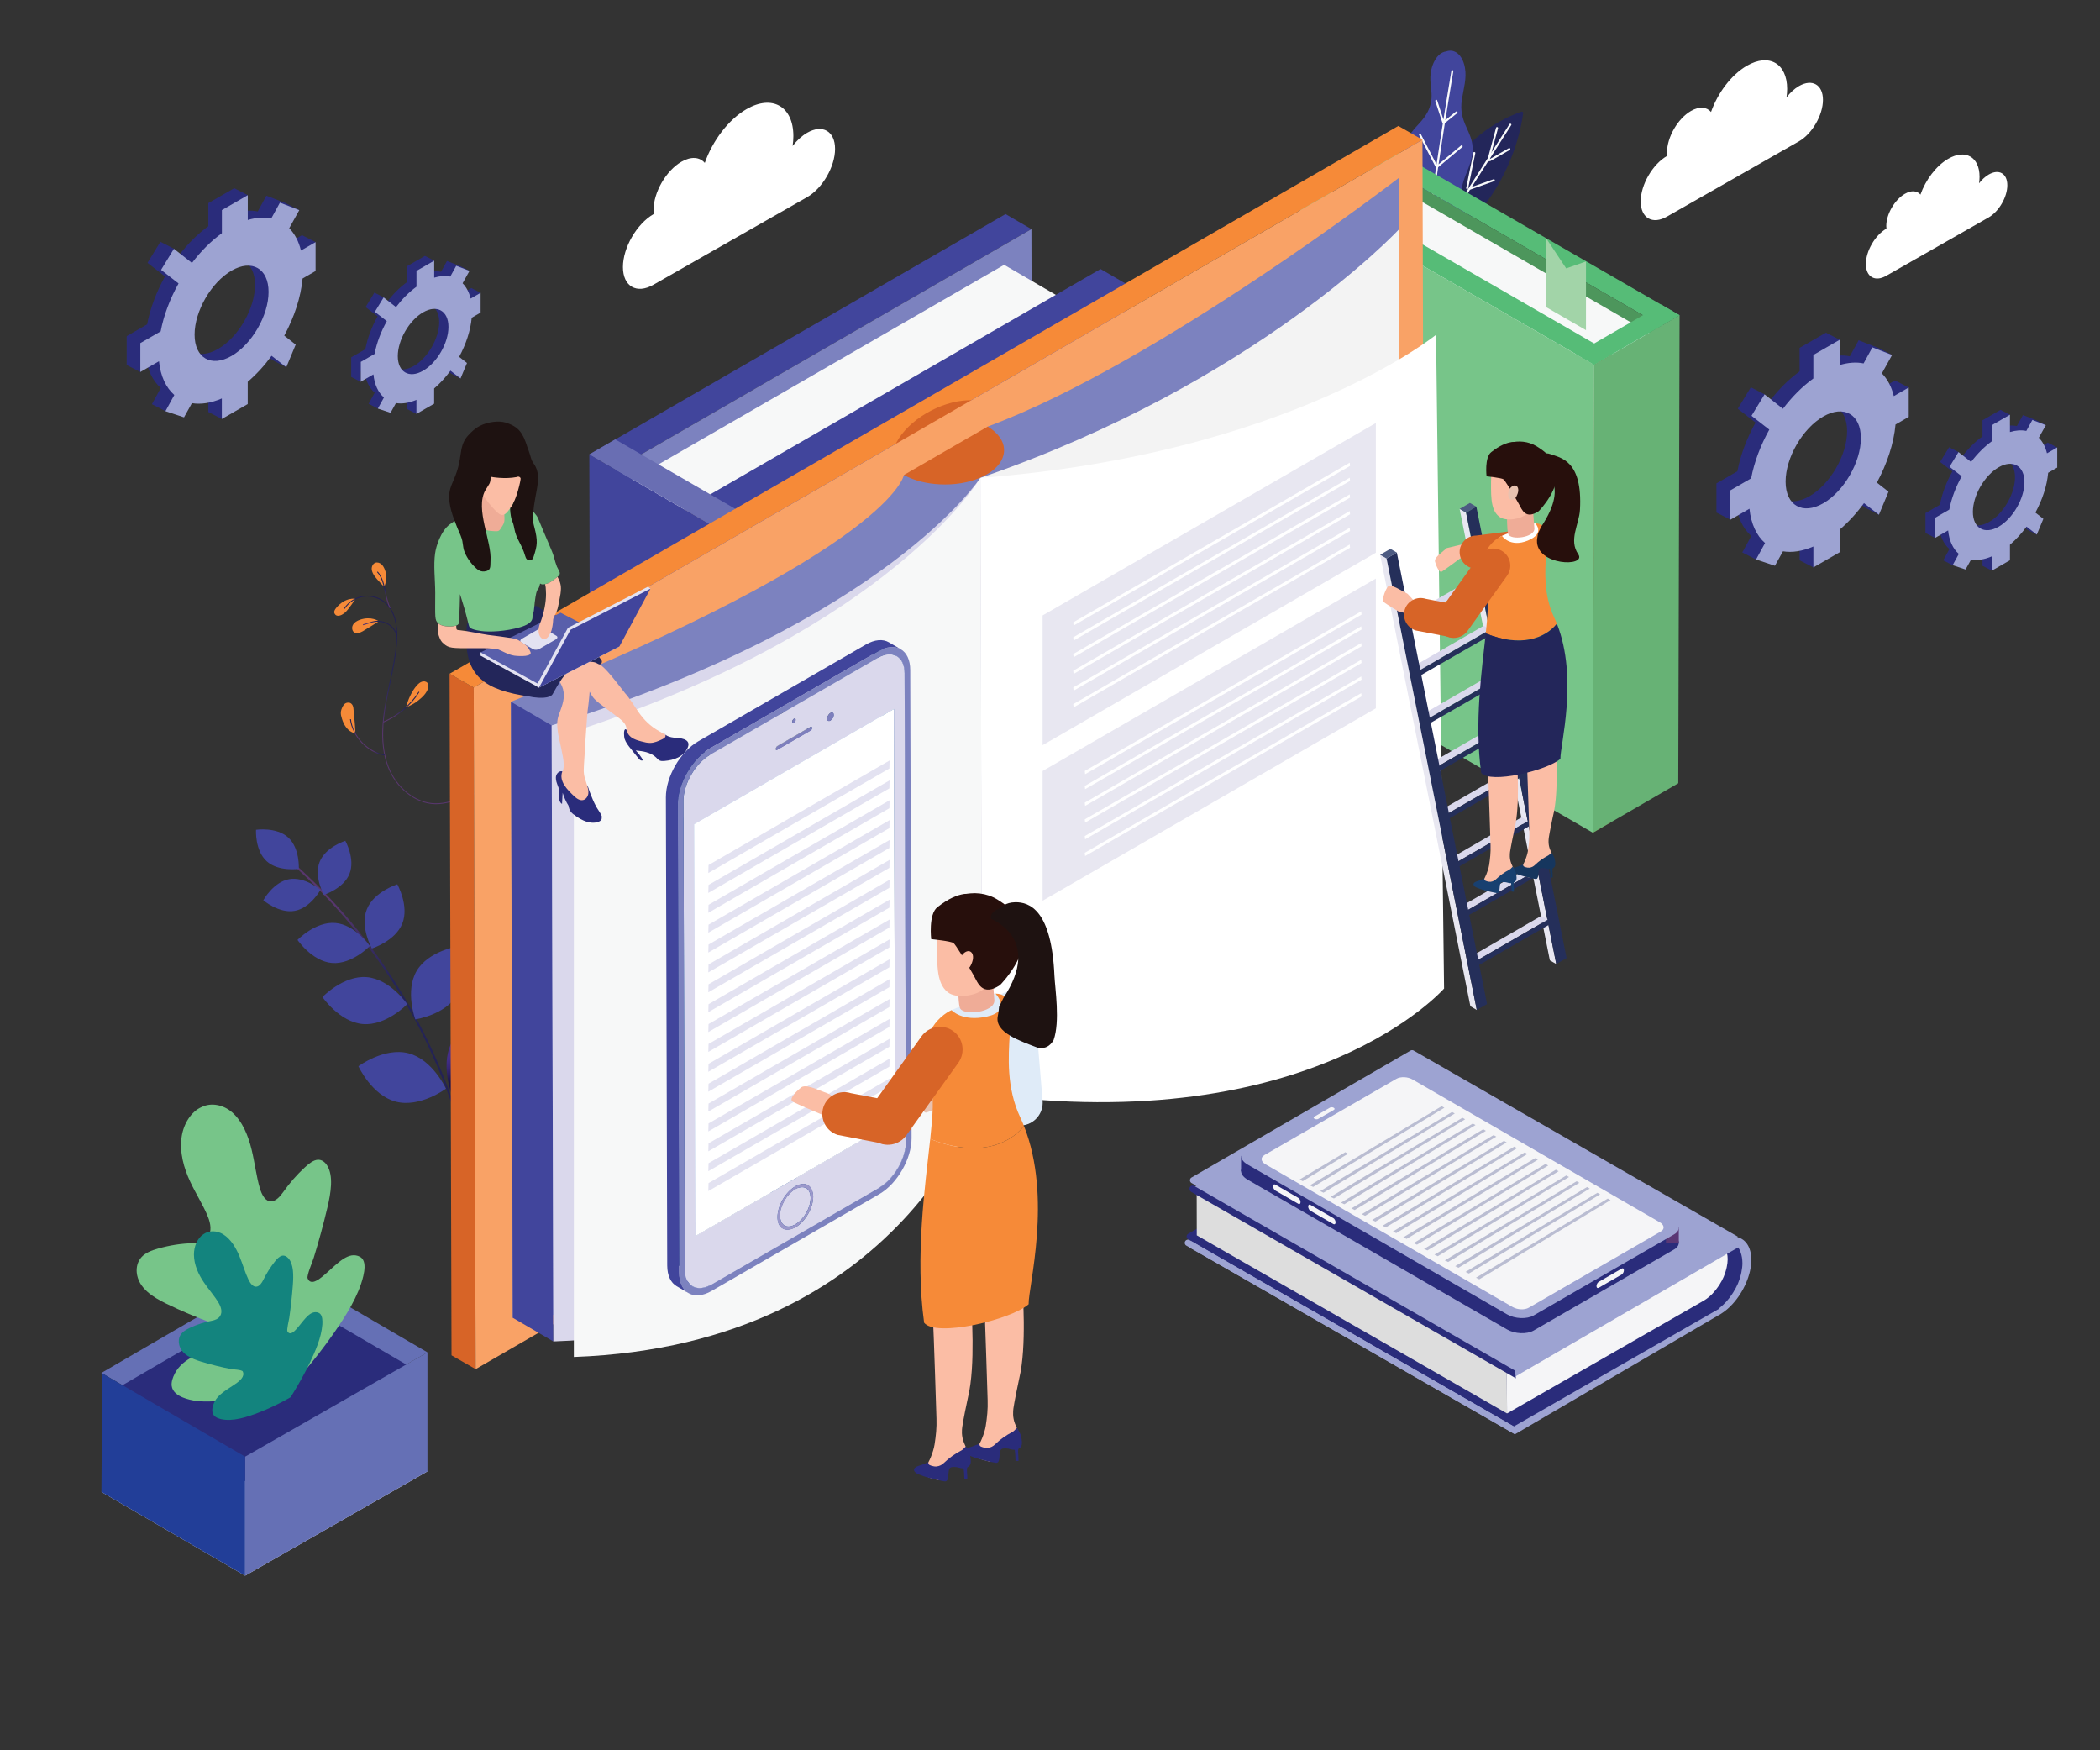 <svg version="1.1" id="Layer_1" xmlns="http://www.w3.org/2000/svg" x="0" y="0" viewBox="0 0 800 666.67" xml:space="preserve"><rect x="0" y="0" width="800" height="666.67" fill="#333333" stroke="none"/><style>.st0{fill:#23265a}.st1{fill:#f9fafb}.st2{fill:#41459c}.st3{fill:#f68a38}.st11{enable-background:new}.st12{fill:#7c82bf}.st13{fill:#7f8081}.st14{fill:#f7f8f8}.st15{fill:#f3f4f6}.st16{fill:#805923}.st18{fill:#56bc77}.st21{fill:#77c589}.st23{fill:#d76427}.st27{fill:#fff}.st28{fill:#dad8ec}.st30{fill:#6570b5}.st31{fill:#2a2c7b}.st34{fill:#9da3d2}.st35{fill:#efac97}.st36{fill:#fbbda5}.st40{fill:#1e1211}.st41{fill:#e3e2f1}.st43{fill:#f5f5f7}.st47{fill:#2b5aa9}.st48{fill:#1d4483}.st49{fill:#051a35}.st50{fill:#7e7fbd}.st51{fill:#98cff1}.st53{fill:#dfebf8}.st54{fill:#e8c2b0}.st55{fill:#270f0c}.st56{fill:#e8e7f1}.st57{fill:#4d5b82}.st58{fill:#252f5a}.st60{fill:#16365e}.st61{fill:#184070}</style><path class="st0" d="M580.27 43.08c-3.26 22.69-17.09 43.23-36.87 54.8-.61.35-.46-1.27-.46-1.41-.81-23.86 14.1-45.84 36.56-53.92.34-.13.83.09.77.53z"/><path class="st1" d="M575.03 47.3c-8.32 13.04-16.65 26.08-24.97 39.12.72-4.73 1.43-9.46 2.15-14.19.07-.48-.67-.64-.75-.16-.8 5.31-1.61 10.62-2.41 15.93-2.56 4.01-5.12 8.03-7.68 12.04-.26.41.41.76.68.35 2.52-3.94 5.03-7.89 7.55-11.83.09-.04.16-.12.18-.26 0-.01 0-.02.01-.03l25.92-40.62c.26-.41-.42-.76-.68-.35z"/><path class="st1" d="M562.02 58.35c.1-.48-.65-.64-.75-.16-.91 4.46-1.81 8.93-2.72 13.39-.1.48.65.64.75.16.91-4.46 1.81-8.92 2.72-13.39zm12.76-1.9c-2.42 1.38-4.84 2.77-7.26 4.15l3.15-11.76c.13-.47-.62-.63-.75-.16-1.11 4.14-2.22 8.28-3.33 12.43-.12.45.55.61.72.21.11.09.27.12.43.03l7.45-4.26c.43-.24.01-.88-.41-.64zm-5.83 11.83l-9 3.19c-.46.16-.22.89.24.72l9-3.19c.46-.16.22-.88-.24-.72zM558.19 82.4c-2.42 1.66-5 3-7.76 4-.46.17-.22.89.24.72 2.82-1.02 5.47-2.38 7.93-4.08.41-.28 0-.92-.41-.64z"/><path class="st2" d="M539.43 91.78c-1.63-.79-3.37-2.04-4.08-4.67-.75-2.83.04-5.99.82-8.86 1.03-3.75 1.79-7.02.69-10.6-.79-2.58-2.09-4.86-2.22-7.96-.15-3.6 1.38-6.94 3.11-9.29 2.02-2.73 4.51-4.57 6.2-7.93 1.02-2.03 1.51-4.24 1.4-6.7-.08-1.78-.38-3.47-.44-5.25-.22-5.74 2.69-10.62 6-10.91 3.05-1.17 6.2 1.07 7.15 6.13.76 4.05-.51 8.04-1.15 12.13-.69 4.43.29 7.44 1.75 10.67.99 2.2 2.11 4.47 2.32 7.36.22 2.9-.64 5.68-1.62 8.24-1.2 3.12-2.88 6.5-2.55 10.18.18 1.97.83 3.66.95 5.67.08 1.37-.05 2.78-.34 4.13-1.56 7.3-6.58 10.13-10.71 9.85-2.48-.17-4.97-1.08-7.28-2.19z"/><path class="st1" d="M552.9 27.07c-1.03 6.16-2.04 12.32-3.02 18.48-.79-2.43-1.59-4.86-2.38-7.3-.15-.47-.85-.16-.7.3l2.74 8.4c.02.07.06.12.1.15-.82 5.17-1.61 10.35-2.38 15.53-1.98-3.81-3.95-7.62-5.93-11.43-.22-.43-.93-.13-.7.3 2.11 4.07 4.22 8.13 6.33 12.2.03.06.08.11.12.14-.72 4.8-1.4 9.61-2.09 14.41-1.52-3.23-3.05-6.46-4.57-9.69-.21-.44-.91-.14-.7.3 1.69 3.58 3.38 7.17 5.07 10.75-.46 3.22-.9 6.44-1.35 9.66l-4.51-9.81c-.2-.45-.91-.14-.7.3 1.52 3.31 3.04 6.61 4.56 9.92.1.22.32.25.5.17.01.04.03.07.06.1-.51 3.71-1.01 7.43-1.49 11.14-.06.49.69.57.76.08.49-3.76 1-7.51 1.51-11.27 3.08-1.98 6.02-4.13 8.84-6.47.38-.31-.1-.91-.48-.59-2.63 2.18-5.37 4.2-8.22 6.06.41-3 .83-6 1.25-9 .1-.09.15-.24.07-.4 0-.01-.01-.01-.01-.02l.06-.42c2.86-2.34 5.73-4.68 8.59-7.02.38-.31-.1-.91-.48-.59-2.65 2.17-5.3 4.33-7.95 6.5.68-4.75 1.36-9.5 2.06-14.25 3.07-2.56 6.13-5.12 9.2-7.67.38-.31-.1-.91-.48-.59l-8.55 7.14c.79-5.27 1.59-10.53 2.42-15.79a.39.39 0 00.19-.08l4.48-3.61c.38-.31-.09-.9-.48-.59-1.34 1.09-2.69 2.17-4.03 3.26.98-6.21 2-12.42 3.04-18.62.09-.48-.67-.56-.75-.08z"/><path class="st3" d="M135.28 279.28c.31-.63-.43-6.55-.57-8.75-.04-.62-.09-1.25-.35-1.81s-.78-1.05-1.39-1.09c-.77-.05-1.64.08-2.31 1.28-1.17 2.09-.89 3.19-.41 4.8 1.58 5.28 5.03 5.57 5.03 5.57zm23.04-11.72c1.84-1.36 3.75-2.85 4.61-4.97.33-.82.46-1.86-.13-2.52-.5-.57-1.39-.67-2.1-.42-.72.25-1.3.78-1.82 1.34-1.95 2.09-3.54 5.68-4.21 8.46 0-.01 2.55-1.08 3.65-1.89zm-20.15-27.11c-.97.52-2.16 1.03-3.12.49s-1.13-1.96-.59-2.93c.54-.97 1.57-1.56 2.61-1.93 4.41-1.55 7.26.56 7.26.56s-5.08 3.22-6.16 3.81zm-6.84-7.03c-.71.54-1.49 1.07-2.38 1.12-.43.02-.9-.09-1.19-.41-.48-.55-.8-1.22.31-2.57 3.54-4.27 7.38-3.47 7.38-3.47s-2.87 4.37-4.12 5.33zm15.03-9.88c.91-2 1.07-4.5.25-6.54-.31-.77-.69-1.53-1.32-2.08-.62-.55-1.52-.84-2.3-.56-.95.34-1.45 1.46-1.38 2.46.07 1.01.6 1.93 1.18 2.76.77 1.09 3.57 3.96 3.57 3.96z"/><linearGradient id="SVGID_1_" gradientUnits="userSpaceOnUse" x1="443.121" y1="561.17" x2="489.007" y2="561.17" gradientTransform="rotate(-45.049 -37.924 789.459)"><stop offset=".23" stop-color="#58366e"/><stop offset=".573" stop-color="#242559"/><stop offset="1" stop-color="#232052"/></linearGradient><path d="M166.06 306.31h-.28c-7.52-.13-14.96-6.01-18.09-14.29-3.17-8.38-2.04-17.74-.92-24.05.46-2.58 1.02-5.19 1.56-7.72 1.12-5.26 2.29-10.7 2.62-16.15.4-6.46-.92-11.18-3.93-14.05-2.18-2.08-5.27-3.11-8.27-2.76-3 .36-5.76 2.08-7.39 4.62l-.3-.19c1.69-2.62 4.55-4.41 7.64-4.78 3.1-.37 6.3.7 8.55 2.85 3.08 2.94 4.44 7.76 4.04 14.33-.34 5.48-1.5 10.93-2.63 16.21-.54 2.52-1.1 5.13-1.56 7.71-1.12 6.27-2.24 15.57.9 23.87 3.09 8.15 10.39 13.94 17.77 14.06 3.79.07 7.4-1.2 10.9-2.42l20.01-6.99.12.33-20.01 6.99c-3.27 1.13-6.98 2.43-10.73 2.43z" fill="url(#SVGID_1_)"/><linearGradient id="SVGID_2_" gradientUnits="userSpaceOnUse" x1="488.474" y1="520.784" x2="495.165" y2="520.784" gradientTransform="rotate(-45.049 -37.924 789.459)"><stop offset=".23" stop-color="#58366e"/><stop offset=".573" stop-color="#242559"/><stop offset="1" stop-color="#232052"/></linearGradient><path d="M148.45 231.71c-.88-1.73-1.33-3.86-1.76-5.92-.61-2.89-1.24-5.88-3.06-7.86l.26-.24c1.89 2.05 2.53 5.09 3.15 8.02.43 2.03.87 4.14 1.73 5.83l-.32.17z" fill="url(#SVGID_2_)"/><linearGradient id="SVGID_3_" gradientUnits="userSpaceOnUse" x1="476.771" y1="530.584" x2="484.214" y2="530.584" gradientTransform="rotate(-45.049 -37.924 789.459)"><stop offset=".23" stop-color="#58366e"/><stop offset=".573" stop-color="#242559"/><stop offset="1" stop-color="#232052"/></linearGradient><path d="M151.02 242.29c-.9-3.95-4.8-5.86-8.05-5.43-.97.13-1.93.44-2.86.75-.58.19-1.18.39-1.79.54l-.09-.34c.59-.15 1.19-.34 1.76-.53.94-.31 1.92-.63 2.92-.76 3.4-.45 7.49 1.56 8.44 5.7l-.33.07z" fill="url(#SVGID_3_)"/><linearGradient id="SVGID_4_" gradientUnits="userSpaceOnUse" x1="75.333" y1="443.239" x2="92.319" y2="443.239" gradientTransform="rotate(-21.251 -345.325 172.237)"><stop offset=".23" stop-color="#58366e"/><stop offset=".573" stop-color="#242559"/><stop offset="1" stop-color="#232052"/></linearGradient><path d="M146.06 275.21l-.14-.32c5.52-2.35 10.58-6.62 13.55-11.45l.3.18c-3.05 4.96-8.05 9.18-13.71 11.59z" fill="url(#SVGID_4_)"/><linearGradient id="SVGID_5_" gradientUnits="userSpaceOnUse" x1="444.641" y1="555.964" x2="448.173" y2="555.964" gradientTransform="rotate(-45.049 -37.924 789.459)"><stop offset=".23" stop-color="#58366e"/><stop offset=".573" stop-color="#242559"/><stop offset="1" stop-color="#232052"/></linearGradient><path d="M146.43 287.76c-6.69-1.25-12.19-7.06-13.1-13.8l.35-.05c.88 6.6 6.27 12.27 12.81 13.5l-.06.35z" fill="url(#SVGID_5_)"/><linearGradient id="SVGID_6_" gradientUnits="userSpaceOnUse" x1="84.911" y1="556.621" x2="154.823" y2="556.621" gradientTransform="rotate(1.621 6363.71 1355.55)"><stop offset=".23" stop-color="#58366e"/><stop offset=".573" stop-color="#242559"/><stop offset="1" stop-color="#232052"/></linearGradient><path d="M177.3 438.23c-10.34-41.87-33.85-80.64-66.18-109.18l.5-.56c32.45 28.64 56.03 67.55 66.41 109.57l-.73.17z" fill="url(#SVGID_6_)"/><linearGradient id="SVGID_7_" gradientUnits="userSpaceOnUse" x1="-26.899" y1="-10.302" x2="78.647" y2="60.565" gradientTransform="rotate(33.73 -444.43 409.027)"><stop offset="0" stop-color="#eb3886"/><stop offset=".077" stop-color="#d83586"/><stop offset=".384" stop-color="#993087"/><stop offset=".635" stop-color="#6d2e89"/><stop offset=".816" stop-color="#4f2e8a"/><stop offset=".91" stop-color="#432e8a"/><stop offset=".921" stop-color="#3f2c84"/><stop offset=".941" stop-color="#362674"/><stop offset=".965" stop-color="#251c5a"/><stop offset=".98" stop-color="#1a134a"/></linearGradient><path d="M188.83 406.14c4.84-8.18.56-19.66.56-19.66s-12.12 1.78-16.96 9.96c-4.84 8.18-.57 19.66-.57 19.66s12.13-1.78 16.97-9.96z" fill="url(#SVGID_7_)"/><path class="st2" d="M174.19 378.9c4.56-7.7.53-18.51.53-18.51s-11.41 1.68-15.97 9.38c-4.56 7.7-.53 18.51-.53 18.51s11.42-1.68 15.97-9.38zm-34.45-6.72c-8.92-.75-16.9 7.58-16.9 7.58s6.48 9.54 15.39 10.29c8.92.75 16.9-7.58 16.9-7.58s-6.47-9.54-15.39-10.29zm-11.99-20.63c-7.6-.64-14.41 6.46-14.41 6.46s5.52 8.14 13.13 8.78c7.6.64 14.41-6.46 14.41-6.46s-5.53-8.14-13.13-8.78zm25.52.19c2.68-6.75-1.91-14.91-1.91-14.91s-8.94 2.78-11.62 9.53c-2.68 6.75 1.91 14.91 1.91 14.91s8.94-2.78 11.62-9.53zm-20.12-18.93c2.26-5.68-1.6-12.55-1.6-12.55s-7.52 2.34-9.78 8.02 1.6 12.55 1.6 12.55 7.53-2.34 9.78-8.02zm-23.05 2.07c-6.01 1.1-9.79 8.01-9.79 8.01s5.97 5.14 11.99 4.04c6.01-1.1 9.79-8.01 9.79-8.01s-5.98-5.13-11.99-4.04zm-.3-15.88c-4.5-4.11-12.27-2.94-12.27-2.94s-.47 7.84 4.03 11.95c4.5 4.11 12.27 2.94 12.27 2.94s.47-7.84-4.03-11.95zm45.78 82.17c-9.21-2.36-19.04 4.95-19.04 4.95s5.1 11.14 14.31 13.5c9.21 2.36 19.04-4.95 19.04-4.95s-5.1-11.15-14.31-13.5z"/><g class="st11"><path class="st2" d="M234.37 178.8l-9.87-5.71 158.57-91.55 9.85 5.73z"/><path class="st12" d="M392.92 87.27l.71 279.62-158.55 91.55-.71-279.64z"/></g><g class="st11"><path class="st13" d="M262.15 472.29l-25.98-15.11-.7-271.42 26 15.11z"/><path class="st14" d="M261.47 200.87l-26-15.11 147.06-84.89 25.97 15.1z"/><path class="st15" d="M408.5 115.97l.69 271.41-147.04 84.91-.68-271.42z"/></g><g class="st11"><path class="st16" d="M271.26 479.38l-9.86-5.75-.72-279.61 9.87 5.72z"/><path class="st2" d="M270.55 199.74l-9.87-5.72 158.58-91.55 9.84 5.72zm158.55-91.55l.71 279.63-158.55 91.56-.71-279.64z"/></g><path class="st2" d="M271.26 479.38l-46.05-26.66-.71-279.63 46.05 26.65z"/><path fill="#696eb3" d="M270.57 199.74l9.88-5.72-46.08-26.67-9.87 5.74z"/><g class="st11"><path class="st18" d="M632.88 124.11l6.96-4.03-112.03-64.69-6.97 4.06z"/><path fill="#4d965c" d="M520.84 59.45l-.5 178.26 112.03 64.69.51-178.29z"/></g><g class="st11"><path class="st13" d="M613.23 312.17l18.37-10.66.49-172.47-18.36 10.66z"/><path class="st14" d="M613.73 139.7l18.36-10.66-103.9-59.99-18.35 10.67z"/><path fill="#a2d4a8" d="M604.18 125.75l-15.08-8.71V90.88l7.54 11.34 7.54-2.63z"/><path class="st15" d="M509.84 79.72l-.5 172.46 103.89 59.99.5-172.47z"/></g><g class="st11"><path class="st16" d="M606.81 317.18l6.97-4.05.5-178.27-6.97 4.05z"/><path class="st18" d="M607.31 138.91l6.97-4.05-112.05-64.68-6.95 4.05z"/><path class="st21" d="M495.28 74.23l-.52 178.26 112.05 64.69.5-178.27z"/></g><path fill="#67b275" d="M606.81 317.18l32.53-18.84.5-178.26-32.53 18.83z"/><path class="st18" d="M607.29 138.91l-6.97-4.05 32.56-18.83 6.96 4.05z"/><g class="st11"><path class="st23" d="M181.19 521.49l-9.18-5.26-.74-259.61 9.19 5.25z"/><path class="st3" d="M180.46 261.87l-9.19-5.25L532.7 47.97l9.19 5.26z"/><path class="st23" d="M370.54 152.47c10.1.47 13.9 7.77 8.41 16.29-5.44 8.52-18.07 15.03-28.18 14.57-10.09-.48-13.88-7.77-8.4-16.28 5.45-8.53 18.09-15.04 28.17-14.58z"/><path d="M180.46 261.87l.73 259.62 192.26-111.01V150.46zM541.89 53.23l-168.44 97.23v260.02l169.18-97.66z" fill="#f9a266"/></g><path class="st12" d="M532.84 67.79l.68 234.61s-22.33 94.29-155.42 98.92l-4.72-219.37 2.9-19.48c65.2-24.25 156.56-94.68 156.56-94.68z"/><path fill="#727375" d="M374.15 416.64l-15.5-9-.58-216.73v-6.44l-.08-11.45 15.39 8.93.09.04v.03z"/><path class="st12" d="M344.34 180.92l29.13-12.46.68 231.04s-56.63 97.83-178.8 102.45l-.74-234.64c145.7-58.59 149.73-86.39 149.73-86.39z"/><g class="st11"><path class="st2" d="M210.8 510.95l-15.45-9.01-.68-234.64 15.48 9z"/></g><path d="M532.9 87.4l.61 237.41s-24.63 88.74-159.37 91.83l-.68-234.61C478.77 145.74 532.9 87.4 532.9 87.4z" fill="#f3f3f3"/><path class="st27" d="M547.07 127.52l3.05 249.01s-49.99 57.16-176.02 40.11l-.63-234.61c117.63-9.01 173.6-54.51 173.6-54.51z"/><path class="st23" d="M377.46 179.72c-.5.31-1.03.65-1.55.97-.53.33-1.13.62-1.73.89h-.03c-.21.15-.47.27-.77.38-4.49 1.96-9.98 2.79-15.31 2.52-5.01-.23-9.88-1.43-13.73-3.55l13.65-7.9 18.29-10.55c7.9 4.77 8.3 12.16 1.18 17.24z"/><path class="st28" d="M373.47 181.99l.68 234.65s-30.25 89.68-163.35 94.3l-.65-234.64c128.05-39.78 163.32-94.31 163.32-94.31z"/><path class="st14" d="M373.51 181.99l.64 234.65s-29.3 95.62-155.54 100.22v-238.2c121.42-39.79 154.9-96.67 154.9-96.67z"/><path d="M162.84 560.43l-55.29-32.23-68.91 40.06 54.73 31.9 65.21-37.27c1.91-1.09 4.26-2.46 4.26-2.46z" fill="#e0e1f1"/><path class="st30" d="M162.84 515.1l-55.29-32.23-68.91 40.06 54.73 31.9 65.21-37.27c1.91-1.09 4.26-2.46 4.26-2.46z"/><path class="st31" d="M162.84 524.45l-55.29-32.23-68.91 40.06 54.73 31.9 65.21-37.27c1.91-1.09 4.26-2.46 4.26-2.46z"/><path class="st21" d="M138.29 479.84c-.58-1-1.6-1.48-2.74-1.67-4.22-.69-8.49 4.66-12.88 8.19-1.01.81-4.37 3.54-5.49.51-.38-1.02 1.9-6.38 2.35-7.84 1.89-6.11 3.63-12.48 5.2-19.12 1.3-5.5 2.4-12.02-.11-16-.82-1.31-2.06-2.24-3.52-2.17-1.67.08-3.35 1.42-4.88 2.81-3.14 2.88-5.88 6.01-8.45 9.66-1.18 1.67-2.73 3.28-4.4 3.38-2.25.13-3.61-2.44-4.36-4.94-1.35-4.53-1.92-9.67-3.15-14.74-1.29-5.31-3.48-10.81-7.46-14.26-3.27-2.84-7.92-3.83-11.65-1.96-3.87 1.67-6.78 6.26-7.53 11.17-.92 6.07.85 12.1 3.21 17.16 2.24 4.81 5.01 9.01 6.81 13.51.99 2.48 1.57 5.63-.18 7.81-1.33 1.64-3.53 2.12-5.52 2.17-4.43.11-8.78.77-13.43 2.09-2.31.66-4.76 1.54-6.33 3.37-1.39 1.62-1.87 3.75-1.69 5.7.54 5.96 6.24 9.45 11.24 11.88 5.88 2.86 11.55 5.24 17.01 7.21 1.28.46 6.36 1.4 6.72 2.52 1.07 3.31-3.14 5.47-4.42 6.14-5.74 2.99-12.85 4.7-16 10.64-.86 1.63-1.42 3.34-1.23 4.81.29 2.22 2.19 3.59 4.28 4.43 6.73 2.73 15.65 1.26 23.21-.35 5.86-1.25 11.59-2.98 17.09-4.95l2.88-1.07 2.29-2.65c4.21-4.94 8.25-10.08 11.97-15.43 4.57-6.59 9.48-14.2 11.27-21.81.54-2.28.76-4.7-.11-6.2z"/><path d="M122.1 500.58c-.47-.57-1.16-.78-1.89-.78-2.73-.01-4.88 3.79-7.3 6.45-.55.61-2.4 2.67-3.41.87-.34-.61.56-4.21.7-5.17.58-4.04 1.04-8.23 1.37-12.57.27-3.6.31-7.82-1.67-10.07-.65-.74-1.52-1.21-2.43-1.02-1.04.22-1.97 1.23-2.79 2.26-1.69 2.13-3.1 4.37-4.36 6.93-.57 1.17-1.39 2.34-2.44 2.57-1.4.31-2.52-1.18-3.24-2.68-1.3-2.72-2.18-5.9-3.46-8.97-1.35-3.22-3.28-6.46-6.13-8.24-2.35-1.47-5.37-1.62-7.54-.07-2.27 1.44-3.65 4.63-3.63 7.79.03 3.92 1.75 7.54 3.74 10.49 1.89 2.81 4.06 5.18 5.64 7.84.87 1.46 1.55 3.39.66 4.94-.67 1.17-2.01 1.69-3.26 1.92-2.78.51-5.45 1.36-8.25 2.66-1.39.65-2.84 1.45-3.65 2.76-.72 1.16-.8 2.55-.49 3.76.94 3.7 4.87 5.33 8.27 6.36 3.99 1.21 7.8 2.15 11.44 2.84.85.16 4.15.25 4.49.92 1 1.98-1.43 3.76-2.17 4.31-3.32 2.46-7.63 4.24-9.02 8.31-.38 1.12-.56 2.25-.29 3.16.4 1.37 1.74 2.04 3.14 2.37 4.51 1.05 9.99-.77 14.59-2.54 3.57-1.38 7.01-3.04 10.27-4.83l1.71-.96 1.18-1.9c2.16-3.54 4.19-7.18 6-10.92 2.22-4.61 4.56-9.9 4.92-14.87.1-1.51 0-3.06-.7-3.92z" fill="#13847e"/><path class="st30" d="M93.37 600.16v-45.33l69.47-39.73v45.33l-69.47 39.73"/><path d="M38.64 522.93c.42.57 0 45.33 0 45.33l54.73 31.9v-45.33l-54.73-31.9z" fill="#223e98"/><path class="st31" d="M109.49 92.78c-.86-3.56-2.4-6.42-4.47-8.51l8.99-4.23-5.16-2.65-7.37-2.86-3.29 6c-2.69-.56-5.72-.35-8.96.61l5.16-6.81-5.16-2.65-9.86 5.68v8.8c-4.15 2.99-8.02 6.89-11.4 11.34l-1.71-2.76-5.16-2.65-4.9 8.03 6.66 5.18c-3.26 5.84-5.65 12.12-6.81 18.25l-7.77 4.48v11l7.13-4.11c.59 5.74 2.68 10.1 5.84 12.85l-3.38 6.17 5.16 2.65 1.91-.29 3.01-5.41c3.38.56 7.24 0 11.4-1.79v7.82l5.16 2.65 4.7-8.33v-8.47c3.3-2.82 6.37-6.18 9.09-9.91l5.6 4.35 5.16 2.65-1.57-11.26-4.36-3.42c3.79-7 6.33-14.6 6.98-21.76l4.95-2.85 5.16-8.35-5.16-2.65-5.57 3.21zm-26.43 40.14c-7.75 4.47-14.09.81-14.09-8.12s6.34-19.9 14.09-24.37c7.75-4.47 14.09-.81 14.09 8.12 0 8.94-6.34 19.9-14.09 24.37z"/><path class="st34" d="M114.65 95.43c-.86-3.56-2.4-6.42-4.47-8.51l3.83-6.88-7.37-2.86-3.29 6c-2.69-.56-5.72-.35-8.96.61v-9.45l-9.86 5.68v8.8c-4.15 2.99-8.02 6.89-11.4 11.34l-6.87-5.4-4.9 8.03 6.66 5.18c-3.26 5.84-5.65 12.12-6.81 18.25l-7.77 4.48v11l7.13-4.11c.59 5.74 2.68 10.1 5.84 12.85l-3.38 6.17 7.07 2.35 3.01-5.41c3.38.56 7.24 0 11.4-1.79v7.82l9.86-5.68v-8.47c3.3-2.82 6.37-6.18 9.09-9.91l5.6 4.35 3.59-8.61-4.36-3.42c3.79-7 6.33-14.6 6.98-21.76l4.95-2.85v-11l-5.57 3.2zm-26.43 40.14c-7.75 4.47-14.09.81-14.09-8.12s6.34-19.9 14.09-24.37c7.75-4.47 14.09-.81 14.09 8.12s-6.34 19.9-14.09 24.37z"/><path class="st31" d="M48.3 128.05l5.16 2.65v11l-5.16-2.65zm127.46-16.14c-.59-2.44-1.64-4.4-3.06-5.83l6.15-2.9-3.53-1.81-5.05-1.96-2.26 4.11c-1.84-.38-3.91-.24-6.13.42l3.53-4.66-3.53-1.81-6.75 3.89v6.03c-2.84 2.05-5.49 4.72-7.8 7.77l-1.17-1.89-3.53-1.81-3.35 5.5 4.56 3.54c-2.24 4-3.87 8.3-4.66 12.5l-5.32 3.07v7.53l4.88-2.82c.4 3.93 1.84 6.92 4 8.8l-2.32 4.22 3.53 1.81 1.31-.2 2.06-3.71c2.31.38 4.96 0 7.81-1.23v5.36l3.53 1.81 3.22-5.7v-5.8c2.26-1.93 4.36-4.23 6.22-6.78l3.83 2.98 3.53 1.81-1.08-7.71-2.98-2.34c2.59-4.79 4.33-10 4.78-14.9l3.39-1.95 3.53-5.72-3.53-1.81-3.81 2.19zm-18.1 27.49c-5.31 3.06-9.65.56-9.65-5.56 0-6.12 4.34-13.63 9.65-16.69 5.31-3.06 9.65-.56 9.65 5.56 0 6.12-4.35 13.63-9.65 16.69z"/><path class="st34" d="M179.29 113.73c-.59-2.44-1.64-4.4-3.06-5.83l2.62-4.71-5.05-1.96-2.26 4.11c-1.84-.38-3.91-.24-6.13.42v-6.47l-6.75 3.89v6.03c-2.84 2.05-5.49 4.72-7.8 7.77l-4.71-3.7-3.35 5.5 4.56 3.54c-2.24 4-3.87 8.3-4.66 12.5l-5.32 3.07v7.53l4.88-2.82c.4 3.93 1.84 6.92 4 8.8l-2.32 4.22 4.84 1.61 2.06-3.71c2.31.38 4.96 0 7.8-1.23v5.36l6.75-3.89v-5.8c2.26-1.93 4.36-4.23 6.22-6.78l3.83 2.98 2.46-5.9-2.98-2.34c2.59-4.79 4.33-10 4.78-14.9l3.39-1.95v-7.53l-3.8 2.19zm-18.1 27.48c-5.31 3.06-9.65.56-9.65-5.56 0-6.12 4.34-13.63 9.65-16.69 5.31-3.06 9.65-.56 9.65 5.56 0 6.12-4.34 13.63-9.65 16.69z"/><path class="st31" d="M133.85 136.07l3.53 1.81v7.53l-3.53-1.81zm582.36 12.1c-.88-3.62-2.44-6.53-4.55-8.65l9.14-4.31-5.25-2.69-7.5-2.91-3.35 6.11c-2.73-.57-5.82-.36-9.11.62l5.25-6.93-5.25-2.69-10.03 5.78v8.96c-4.23 3.05-8.16 7.01-11.59 11.54l-1.74-2.8-5.25-2.69-4.98 8.17 6.78 5.27c-3.32 5.94-5.74 12.33-6.92 18.56l-7.9 4.56v11.19l7.26-4.18c.6 5.84 2.73 10.28 5.94 13.07l-3.44 6.27 5.25 2.69 1.95-.3 3.06-5.51c3.43.57 7.37 0 11.59-1.83v7.96l5.25 2.69 4.78-8.47v-8.62c3.35-2.87 6.48-6.29 9.25-10.08l5.69 4.42 5.25 2.69-1.6-11.45-4.43-3.48c3.85-7.12 6.44-14.85 7.1-22.13l5.03-2.9 5.25-8.5-5.25-2.69-5.68 3.26zm-26.89 40.84c-7.89 4.54-14.34.83-14.34-8.26s6.45-20.25 14.34-24.79c7.89-4.55 14.34-.83 14.34 8.26-.01 9.09-6.46 20.24-14.34 24.79z"/><path class="st34" d="M721.45 150.87c-.88-3.62-2.44-6.53-4.55-8.65l3.89-7-7.5-2.91-3.35 6.11c-2.73-.57-5.82-.36-9.11.62v-9.62l-10.03 5.78v8.96c-4.23 3.05-8.16 7.01-11.59 11.54l-6.99-5.5-4.98 8.17 6.78 5.27c-3.32 5.94-5.74 12.33-6.92 18.56l-7.9 4.56v11.19l7.26-4.18c.6 5.84 2.73 10.28 5.94 13.07l-3.44 6.27 7.2 2.39 3.06-5.51c3.43.57 7.37 0 11.59-1.83v7.96l10.03-5.78v-8.62c3.35-2.87 6.48-6.29 9.25-10.08l5.69 4.42 3.65-8.76-4.43-3.48c3.85-7.12 6.44-14.85 7.1-22.13l5.03-2.9V147.6l-5.68 3.27zm-26.88 40.83c-7.89 4.54-14.34.83-14.34-8.26s6.45-20.24 14.34-24.79c7.89-4.55 14.34-.83 14.34 8.26-.01 9.09-6.46 20.25-14.34 24.79z"/><path class="st31" d="M653.95 184.06l5.25 2.69v11.19l-5.25-2.69zm122.26-13.25c-.6-2.48-1.67-4.47-3.11-5.93l6.26-2.95-3.59-1.84-5.13-1.99-2.3 4.18c-1.87-.39-3.98-.25-6.24.42l3.59-4.74-3.59-1.84-6.87 3.96v6.13c-2.89 2.09-5.59 4.8-7.94 7.9l-1.19-1.92-3.59-1.84-3.41 5.6 4.64 3.61c-2.27 4.07-3.93 8.44-4.74 12.71l-5.41 3.12v7.66l4.97-2.86c.41 4 1.87 7.04 4.07 8.95l-2.36 4.3 3.59 1.84 1.33-.2 2.1-3.77c2.35.39 5.05 0 7.94-1.25v5.45l3.59 1.84 3.27-5.8v-5.9c2.3-1.97 4.44-4.31 6.33-6.9l3.9 3.03 3.59 1.84-1.09-7.84-3.03-2.38c2.64-4.88 4.41-10.17 4.86-15.16l3.45-1.99 3.59-5.82-3.59-1.84-3.89 2.22zm-18.41 27.97c-5.4 3.11-9.82.57-9.82-5.66 0-6.22 4.42-13.86 9.82-16.98 5.4-3.11 9.82-.57 9.82 5.66-.01 6.23-4.42 13.86-9.82 16.98z"/><path class="st34" d="M779.8 172.66c-.6-2.48-1.67-4.47-3.11-5.93l2.67-4.79-5.13-1.99-2.3 4.18c-1.87-.39-3.98-.25-6.24.42v-6.59l-6.87 3.96v6.13c-2.89 2.09-5.59 4.8-7.94 7.9l-4.79-3.76-3.41 5.6 4.64 3.61c-2.27 4.07-3.93 8.44-4.74 12.71l-5.41 3.12v7.66l4.97-2.86c.41 4 1.87 7.04 4.07 8.95l-2.36 4.3 4.93 1.64 2.1-3.77c2.35.39 5.05 0 7.94-1.25v5.45l6.87-3.96v-5.9c2.3-1.97 4.44-4.31 6.33-6.9l3.9 3.03 2.5-6-3.03-2.38c2.64-4.88 4.41-10.17 4.86-15.16l3.45-1.99v-7.66l-3.9 2.23zm-18.41 27.96c-5.4 3.11-9.82.57-9.82-5.66 0-6.22 4.42-13.86 9.82-16.98 5.4-3.11 9.82-.57 9.82 5.66s-4.42 13.87-9.82 16.98z"/><path class="st31" d="M733.58 195.39l3.59 1.84v7.66l-3.59-1.84z"/><path class="st27" d="M307.49 50.57c-2.03 1.17-3.92 2.94-5.54 5.02.18-1.27.29-2.53.29-3.75 0-11.31-8.03-15.94-17.84-10.28-6.93 3.99-12.96 12.09-15.91 20.49-1.9-2.25-5.18-2.59-8.89-.45-5.85 3.37-10.63 11.64-10.63 18.38 0 .54.04 1.04.1 1.53-.03.02-.07.03-.1.05-6.41 3.7-11.66 12.77-11.66 20.16 0 7.39 5.25 10.41 11.66 6.72l58.52-33.35c5.85-3.37 10.63-11.64 10.63-18.38 0-6.75-4.78-9.51-10.63-6.14zm377.84-17.79c-1.74 1-3.37 2.52-4.76 4.31.15-1.09.25-2.17.25-3.22 0-9.72-6.9-13.69-15.33-8.83-5.95 3.43-11.13 10.39-13.67 17.61-1.63-1.93-4.45-2.22-7.64-.39-5.02 2.89-9.13 10-9.13 15.79 0 .46.04.89.09 1.31-.03.02-.06.03-.09.04-5.51 3.18-10.02 10.97-10.02 17.32s4.51 8.95 10.02 5.77l50.28-28.66c5.02-2.89 9.13-10 9.13-15.79 0-5.78-4.11-8.15-9.13-5.26zm72.28 33.69c-1.35.78-2.62 1.96-3.69 3.35.12-.85.19-1.68.19-2.5 0-7.54-5.35-10.63-11.9-6.86-4.62 2.66-8.64 8.06-10.61 13.66-1.27-1.5-3.45-1.73-5.93-.3-3.9 2.25-7.09 7.76-7.09 12.25 0 .36.03.69.07 1.02-.02.01-.04.02-.07.03-4.27 2.46-7.77 8.51-7.77 13.44s3.5 6.94 7.77 4.48L757.6 82.8c3.9-2.25 7.09-7.76 7.09-12.25s-3.19-6.33-7.08-4.08z"/><path class="st35" d="M184.48 184.62c.42.23 1.74 1.25 3.13 1.9 2.22.81 3.66-.35 4.82 2.66.31-.31.86-.36 1.24-.14 1.06.62.18 1.64-.23 2.82-.43.12-.65.44-.65 2.29 0 1.91-.07 2.98.45 4.81.07 1.16-.01 1.35-.12 1.69-.23.71-2.36 3.3-6.42 3.43-1.67.07-3.38-.71-4.03-1.43-.65-.73-.95-1.56-.92-4.75.03-5.62-1.13-15.46 2.73-13.28"/><path class="st36" d="M218.84 253.29c1.54 0 2.74.32 4.03 1.62.24.24.63.76.57.68.96 1.24 1.43 6.27 1.37 5.85 0 .12-.02.23-.05.33 0 .36-.47 6.13-.9 8.9-.19 1.49-.92 12.85-.9 12.31-.76 15.26-1.42 8.73 2.48 21.79.49 1.64 1.52 2.88-.15 3.48-.37.13-2.29.43-3.46.43-1.34 0-2.42-.23-4.2-3-3.55-5.51-5.47-7.37-4.65-9.55 1-2.62 1.78-1.76 1.77-5.01-.02-3.09-1.84-9.34-2.23-12.35-.64-4.47.07-5.69 1-8.23 1.16-3.17 1.89-6.02.56-9.22-1.12-2.63-5.73-8.03 4.76-8.03"/><path class="st36" d="M200.95 247.52c2.77 0 5.41 1.33 12.65 2.38 14.77 2.01 13.12-.6 24.49 14.09l-.01-.01c4.11 4.54 5.71 10.53 13.26 14.65.12.06 6.36 3.74 6.69 3.99.93.7 1.31 1.06 1.53 1.63.28.7.1 1.49-.77 2.24-1.76 1.52-4 1.44-5.5 1.41-2.78-.06-4.12-.24-6.66-1.33l.07.03c-.42-.18-5.69-2.78-6.74-4.1-2.93-3.67.86-5.05-3.92-8.8l.06.03c-9.89-7.35-9.68-7.1-11.24-9.85-1.63-2.89-2.17-3.37-3.01-3.8-.99-.33-4.67-1.09-7.2-1.09-11.68 0-14.01 1.1-16.21-1.32-2.15-2.36-2.84-7.89-.28-9.59.62-.42 2.1-.56 2.79-.56"/><path d="M210.53 264.38s.01 0 0 0c-.01.02-.01.02 0 0z" fill="#f4f4f4"/><path class="st0" d="M201.8 265.31c.19.03 1.38.28 1.57.28 1.9.27 6.18.52 7.16-1.21.15-.29 2.65-4.84 4.17-6.68.61-.74 2.45-3.43 6.96-4.93 1.71-.56 3.49-1.02 5.37-.35.59.29 1.57 1.17 2.12.21.09-.16.13-.34.11-.52.04-.07.06-.15.06-.24 0-.29-1.04-1.57-1.22-1.81-.44-.58-.74-1.07-.98-1.4-.66-1.4-1.89-3.71-3.01-4.88-7.44-7.82-2.46-5.28-15.35-10.58-4.16-1.8-3.6-2.38-4.73-2.38-1.02 0-1.38.7-1.68 1.12.01-.01-.21.24-.28.33-.7.89-.75 1.23-2.98 2.24-3.98 1.67-5.56 3.02-9.89 3.02-4.07 0-2.68.2-6.75-.73.42.1-1.74-.45-2.58-.46-2.57 0-2.01 2.48-2.14 5.06-.86 16.26 7.11 21.51 24.07 23.91zm26.64-14.77c.06.07.08.1 0 0z"/><path d="M192.87 192.78c.02-.11.02-.13 0 0m0 .01c0-.01 0-.02 0 0m-4.2 49.39c-.01 0-.02 0 0 0m.01 0c-.02 0-.01 0 0 0m2.39.31c-.01 0-.01 0 0 0m-2.22-.28c-.01 0-.01 0 0 0m0 0s-.01 0 0 0" fill="#171717"/><path class="st21" d="M165.77 210.6v.11c.31-2.56 2.16-8.45 5.58-11l-.13.11c1.86-1.46 4.17-2.55 4.17-2.55 1.45-.65 2.38-1.61 3.38-.23.3.42.49 1.04 2.57 2.76l1.39.94c1.83 1.08 3.09 1.49 5.59 1.58 1.93.08 1.82-.01 3.22-2.25.87-1.41.6-2.59.6-4.01-.42-1.38-.49-1.54-.82-2.04-.8-1.21-.59-2.47 1.1-2.74l.06-.01c-.01 0-.03 0-.04.01.11-.01.22-.02.33-.02 1.63 0 4.62.64 5.05.71 2.03.35 3.09.96 4.68 2.19l-.07-.05c.38.3.61.62.61.62 2.67 3.42.33-.73 6.87 14.41l-.13-.29c1.63 3.68 1.27 4.15 2.38 6.99 1.19 2.31 1.61 2.69.26 3.85-.32.27-.73.59-1.25.98-1.81 1.42-2.43 1.54-3.33 1.77-.06.01-.11.03-.16.04-.69.16-1.38.21-1.92-.22-.87 3.88-1.17.29-2.05 7.14-.16 1.16-.11 1.76-.32 3.05-.12 1-.33 1.11-.53 2.26-.04.6.53 2.67-4.73 4.2-5.55 1.6-11.65 1.92-15.06 1.41l.12.01c-.97-.13-2.37-.4-3.26-.76-1.67-.69-.89-.46-3.11-8.13 0 0-1.41-4.58-1.58-5.15-.03 2.68-.2 6.73-.2 6.74 0 3.7.19 4.75-1.23 5.24-.43.15-1 .24-1.76.34l.05-.02c-1.36.19-3.69-.16-4.61-.79-.21-.14-.39-.27-.55-.41-1.4-1.15-1.16-2.31-1.14-11.57-.01-5.11-.73-10.38-.03-15.22z"/><path d="M197.22 181.56c.15-.03.08-.02 0 0m-2.51 11.49c.02-.02.02-.02 0 0m0 .01c0-.01 0-.01 0 0" fill="#d4c3df"/><path class="st31" d="M240.56 280.88c1.12.8 2.48 1.17 3.81 1.53 1.14.3 2.3.61 3.47.56 1.54-.06 3-.72 4.4-1.37.45-.21.92-.44 1.18-.87.25-.43.15-1.1-.32-1.25.9.98 2.28 1.33 3.6 1.48 1.32.15 2.68.15 3.92.61.66.25 1.31.67 1.55 1.33.2.56.08 1.18-.14 1.74-.65 1.69-2.06 3.02-3.67 3.85-1.61.83-3.43 1.19-5.24 1.35-.64.06-1.32.08-1.9-.2-.52-.26-.88-.73-1.29-1.14-.99-.98-2.29-1.6-3.63-1.98-1.34-.38-2.73-.53-4.12-.68 1.08 1.11 2.02 2.35 2.78 3.7-.29.21-.7.17-1.02-.01-.31-.18-.54-.46-.77-.74-.97-1.21-1.94-2.42-2.9-3.63-.93-1.16-1.88-2.36-2.34-3.77-.16-.5-.56-3.76.46-3.62.41.06.63 1.27.79 1.57.33.61.82 1.13 1.38 1.54zm-28.34 17.65c-.36-1-.64-2.1-.34-3.12.27-.93 1.33-1.95 2.35-1.58-1.49 3.7 2.02 7.1 4.53 9.47.94.88 2.16 1.74 3.41 1.43 1.08-.27 1.79-1.37 1.96-2.47.16-1.1-.21-2.18-.49-3.26.07.13.15.28.22.44.1.09.19.34.26.63.18.48.38 1.04.57 1.65.71 1.85 1.45 3.73 2.43 5.51.63 1.13 1.45 2.15 2 3.33.13.29.24.65.1.92.01.13.01.26-.02.4-.15.65-.82 1.03-1.45 1.23-1.45.44-3.03.29-4.46-.19-1.44-.48-2.74-1.28-3.99-2.13-.73-.5-1.46-1.04-1.96-1.77-.43-.64-.64-1.36-.75-2.11-.97-1.52-1.7-3.22-2.25-4.94-.08 1.41-.16 2.82-.23 4.23-.74-.37-1.06-1.27-1.09-2.1-.03-.83.15-1.66.1-2.49-.08-1.09-.54-2.08-.9-3.08z"/><path class="st36" d="M189.4 171.92c1.19 0 2.67.62 4.42 1.48 9.47 4.59 2.54 17.74.31 20.5-1.62 2.2-2.71 3.09-4.65 1.29-2.52-2.35-4.71-5.29-5.98-7.48-2.18-3.71-2.43-11.01 2.35-14.49.91-.64 2.34-1.3 3.55-1.3"/><path class="st40" d="M192.6 160.94c5.12 1.61 6.63 4.06 8.28 9.29.47 1.46.68 1.71.96 2.72.71 2.62.95 2.9 1.54 3.73 4.06 5.71-1.04 12.98-.16 22.7.07.42.32 1.33.3 1.23 1.45 5.55 1.15 7.11-.17 11.23-.15.46-.44 1.59-1.55 1.59-1.01 0-1.45-.67-1.72-1.64-1.3-4.51-3.39-6.47-4.06-10.08-.81-4.33-1.11-2.43-1.61-6.57l.02.06c-.25-1.94.03-1.8.3-2.16 1.95-2.44 3.75-10.33 3.6-10.87-.12-.42-.72-.87-1.5-.47-4.52.88-9.52-.01-9.94-.12.05 2.7-.62 2.75-2.02 5.21-3.97 7.15 2.55 19.4 1.99 26.83-.13 1.72.27 3.3-1.39 3.84-2.58.82-3.9-.83-4.84-1.74-2.16-2.11-3.8-5.18-4.09-7-.47-2.88-.26-2.64-1.09-4.81-1.33-3.04-3.63-8.33-4.16-12.29l.04.25c-.64-3.96.05-5.81 1.62-9.41 3.49-7.99 1.6-11.69 4.83-15.95.32-.42 2.49-3 5.03-4.31 2.99-1.53 7.23-2.06 9.79-1.26"/><path class="st41" d="M235.94 246.26l-22.38-11.65-27.88 13.84h-2.61v1.3h.03l22.24 12.15z"/><path fill="#595fab" d="M205.34 260.66l-22.27-12.16 30.49-15.12 22.38 11.64z"/><path class="st41" d="M247.81 224.21l-.98-.73-30.47 15.66-12.1 22.17 1.08.59 2.54-1.84-.74-.31 27.82-14.22 10.43-19.39.42.44z"/><path class="st2" d="M205.34 261.9l12-22.02 30.47-15.67-11.87 22.05z"/><path class="st41" d="M211.76 243.53l-6.29 3.63c-.71.41-1.78.45-2.39.1l-4.46-2.57c-.61-.35-.54-.97.17-1.38l6.29-3.63c.71-.41 1.78-.45 2.39-.1l4.46 2.57c.61.35.53.97-.17 1.38z"/><path class="st36" d="M167.37 242.67l-.07-.14c.4 1.01.72 1.86 1.77 2.68l-.08-.05c2.08 1.67 2.46 1.8 12.1 1.73 1.35-.01 4.63-.07 7.96.26h-.03c.99.13 3.26 1.43 4.2 1.77.01 0 .02.01.02.01l.15.06s1.12.51 2.53.74c2.25.29 7.15.42 6.09-1.54-.23-.43-.68-1.77-2.15-2.79-3-2.05-2.46-2.05-8.74-2.9-.01 0-.03-.01-.03-.01-.11-.01-2.23-.28-2.24-.29-.04 0-.12-.02-.16-.02-1.43-.2-1.76-.2-2.62-.32-2.57-.35-8-1.55-10.8-1.8-1.29-.11-1.48.03-1.46-1.77-.43.15-1 .24-1.76.34l.05-.02c-1.36.19-3.69-.16-4.61-.79-.21-.14-.39-.27-.55-.41-.09 2.51-.22 3.83.43 5.26zm41.84-.73c.29-.54.55-.95.63-1.12.54-1.14.85-3.75.85-4.28-.02-1.49.79-1.72 1.72-4.68.21-.64 1.07-5.23 1.11-5.66l-.01.11c.09-.62.13-1.16.13-1.16.25-2.46-.43-3.82-1.25-5.44-.32.27-.73.59-1.25.98-1.81 1.42-2.43 1.54-3.33 1.77-.06.01-.11.03-.16.04.19.73.31 1.54.31 2.45.03.43.05.87.05 1.31 0 3.24-.76 6.95-1.94 10.29l-.22.53c-2.21 5.27 1.51 8.39 3.36 4.86z"/><path class="st34" d="M667.17 479.92c-.03 5.48-2.84 12.06-7.15 16.77-1.38 1.51-2.84 2.75-4.4 3.73l-78.5 45.88-123.82-71.08c-.81-.47-.82-1.64-.01-2.11l5.16-3.02v.9c0 .44.23.84.61 1.06l116.82 67.06 74.8-43.18v-.02l.37-.23c1.85-1.14 3.63-2.95 5.14-5.23.12-.19.24-.37.36-.56.63-1.02 1.12-1.94 1.5-2.8.37-.85.68-1.8.96-2.89.06-.24.11-.46.16-.69.23-1.12.34-2.02.34-2.82 0-3.02-1.16-5.05-3.18-5.57l-1.77-.46 6.23-3.63.25.03c3.8.47 6.15 3.86 6.13 8.86z"/><path class="st31" d="M529.09 425.9c1.76-1.36 3.41-3.17 4.82-5.29.14-.22.28-.43.42-.65.71-1.15 1.27-2.19 1.71-3.19l.08-.18c.43-1.02.79-2.12 1.11-3.36.07-.29.13-.56.19-.84.28-1.37.41-2.51.41-3.58 0-.45-.02-.9-.07-1.33-.1-.97.94-1.65 1.8-1.18l121.36 67.32.14.14c1.75 1.68 2.71 4.29 2.72 7.35 0 1.07-.13 2.2-.41 3.58-.06.28-.12.56-.19.84-.31 1.24-.67 2.34-1.11 3.36l-.08.18c-.44 1-.99 2.04-1.71 3.19-.14.22-.27.44-.42.65-1.41 2.12-3.06 3.93-4.82 5.29v.21l-78.34 44.91-119.57-68.64-4.5-2.64c-.81-.47-.8-1.64.01-2.11l76.46-43.83-.01-.2z"/><path class="st43" d="M574.36 519.73l-.35-.2.1 18.84 75.3-43.17v-.03c2.03-1.24 3.87-3.18 5.35-5.41.13-.19.25-.38.37-.58.58-.93 1.11-1.88 1.53-2.88v-.01c.42-.99.74-1.99.99-2.99.06-.24.11-.48.16-.72.21-1 .35-2 .35-2.96-.01-3.48-1.49-5.69-3.75-6.28l-80.05 46.39z"/><path d="M574.1 538.37l-.1-18.84-116.29-66.75c-.81-.47-1.83.12-1.83 1.06l.03 15.96v.73l118.19 67.84z" fill="#ddd"/><path class="st34" d="M576.9 524.11l.35.2 81.34-47.13 4.41-2.55.1-.06-123.53-70.91a1.21 1.21 0 00-1.22 0L454.94 452a1.22 1.22 0 000 2.11l3.84 2.2 118.12 67.8z"/><path class="st34" d="M576.5 521.16l.35.2 80.73-47.68 4.41-2.55.1-.06-123.53-70.91a1.21 1.21 0 00-1.22 0l-83.41 48.33a1.22 1.22 0 000 2.11l3.84 2.2 118.73 68.36zm-125.14-47.52c.07.34.28.64.59.81l125.16 71.85-.4-2.97-123.55-70.99c-.91-.53-2.01.27-1.8 1.3z"/><path class="st31" d="M453.16 453.11l.04.13c.09.3.29.56.56.72l123.73 71.03-.4-2.97-122.15-70.3c-.95-.55-2.09.34-1.78 1.39zm131.1 53.68l53.52-30.9c2.6-1.5 2.28-4.13-.73-5.87l-98.83-57.06c-3.01-1.74-7.56-1.92-10.16-.42l-53.52 30.9c-2.6 1.5-2.28 4.13.73 5.87l98.83 57.06c3 1.73 7.55 1.92 10.16.42z"/><path transform="rotate(-180 474.815 443.196)" class="st31" d="M472.78 440.26h4.06v5.87h-4.06z"/><path transform="rotate(-180 637.096 470.465)" fill="#5a3775" d="M634.65 467.45h4.88v6.03h-4.88z"/><path class="st34" d="M584.26 501.04l53.52-30.9c2.6-1.5 2.28-4.13-.73-5.87l-98.83-57.06c-3.01-1.74-7.56-1.92-10.16-.42l-53.52 30.9c-2.6 1.5-2.28 4.13.73 5.87l98.83 57.06c3 1.73 7.55 1.92 10.16.42z"/><path class="st43" d="M632.26 465.53l-94.18-54.38c-1.8-1.04-4.53-1.15-6.09-.25l-50.33 29.06c-1.56.9-1.37 2.48.44 3.52l94.18 54.38c1.8 1.04 4.53 1.15 6.09.25l50.33-29.06c1.56-.9 1.37-2.48-.44-3.52zm-125.58-43.66l-6.01 3.47c-.36.21-.31.57.1.8.41.24 1.04.26 1.39.06l6.01-3.47c.36-.21.31-.57-.1-.8-.41-.24-1.04-.26-1.39-.06zm-11.24 36.01c0 .62-.38.91-.84.64l-8.76-5.06c-.47-.27-.84-.99-.84-1.61 0-.62.38-.91.84-.64l8.76 5.06c.46.27.84.99.84 1.61zm13.35 7.71c0 .62-.38.91-.84.64l-8.76-5.06c-.47-.27-.84-.99-.84-1.61 0-.62.38-.91.84-.64l8.76 5.06c.46.27.84.99.84 1.61zm109.84 18.25c0 .62-.38 1.34-.84 1.61l-8.76 5.06c-.47.27-.84-.02-.84-.64s.38-1.34.84-1.61l8.76-5.06c.46-.27.84.02.84.64z"/><path d="M563.53 487.28l50-30.16-1.04-.6-50.22 30.15zm-3.95-2.2l49.99-30.16-1.04-.6-50.22 30.15zm-3.96-2.2l50-30.16-1.04-.59-50.22 30.14zm-3.95-2.2l49.99-30.16-1.04-.59-50.22 30.14zm-3.96-2.2l50-30.16-1.04-.59-50.22 30.15zm-3.95-2.2l49.99-30.16-1.04-.59-50.22 30.15zm-3.96-2.2l49.99-30.15-1.03-.6-50.22 30.15zm-3.95-2.2l49.99-30.15-1.04-.6-50.22 30.15zm-3.96-2.2l49.99-30.15-1.03-.6-50.23 30.15zm-3.95-2.19l49.99-30.16-1.04-.6-50.22 30.15zm-3.96-2.2l49.99-30.16-1.03-.6-50.23 30.15zm-3.95-2.2l49.99-30.16-1.04-.6-50.22 30.15zm-3.96-2.2l49.99-30.16-1.03-.6-50.23 30.15zm-3.96-2.2l50-30.16-1.04-.59-50.22 30.14zm-3.95-2.2l49.99-30.16-1.03-.59-50.23 30.14zm-3.96-2.2l50-30.16-1.04-.59-50.22 30.14zm-3.95-2.2l49.99-30.16-1.03-.59-50.23 30.15zm-3.96-2.2l17.23-10.44-1.04-.59-17.45 10.43z" fill="#babdd2"/><g class="st11"><path class="st47" d="M339.79 437.14c-1.54 5.1-5.16 10.15-9.37 12.58l4.54 2.64c4.22-2.43 7.84-7.48 9.37-12.58-1.51-.88-3.03-1.76-4.54-2.64z"/><path class="st47" d="M340.58 432.13c0 1.61-.28 3.32-.79 5.01 1.51.88 3.03 1.76 4.54 2.64.51-1.7.79-3.4.79-5.01-1.36-.8-3.18-1.85-4.54-2.64zm-38 27.26c-1.05 1.82-2.5 3.4-4.11 4.33l4.54 2.64c1.61-.93 3.06-2.51 4.11-4.33-1.51-.88-3.03-1.76-4.54-2.64z"/><path class="st48" d="M298.48 464.86c-1.89 1.09-3.61 1.19-4.84.47l4.54 2.64c1.24.72 2.95.62 4.84-.47-1.37-.79-3.18-1.84-4.54-2.64zm4.8-16.11c1.22.71 1.98 2.22 1.99 4.37 1.51.88 3.03 1.76 4.54 2.64-.01-2.15-.76-3.66-1.99-4.37-1.37-.8-3.18-1.85-4.54-2.64z"/><path class="st47" d="M298.47 463.72c-1.62.93-3.08 1.02-4.14.41l4.54 2.64c1.06.61 2.53.53 4.14-.41-1.36-.79-3.17-1.84-4.54-2.64zm5.8-10.03c.01 1.85-.64 3.89-1.69 5.71 1.51.88 3.03 1.76 4.54 2.64 1.05-1.82 1.69-3.86 1.69-5.71-.01-1.84-.65-3.13-1.7-3.74l-4.54-2.64c1.05.61 1.7 1.9 1.7 3.74z"/><path class="st48" d="M307.11 452.59l-4.54-2.64c-1.06-.61-2.52-.53-4.14.4l4.54 2.64c1.62-.93 3.08-1.02 4.14-.4z"/><path class="st47" d="M307.82 451.38l-4.54-2.64c-1.24-.72-2.95-.62-4.84.47l4.54 2.64c1.88-1.08 3.6-1.19 4.84-.47z"/><path class="st48" d="M294.33 464.13l4.54 2.64c-1.04-.61-1.69-1.89-1.7-3.73-.01-3.69 2.59-8.19 5.8-10.05l-4.54-2.64c-3.21 1.85-5.81 6.36-5.8 10.05.01 1.84.66 3.12 1.7 3.73z"/><path class="st47" d="M293.63 465.34l4.54 2.64c-1.22-.71-1.98-2.22-1.99-4.37-.01-4.32 3.03-9.58 6.79-11.75l-4.54-2.64c-3.76 2.17-6.8 7.43-6.79 11.75.01 2.15.77 3.66 1.99 4.37zM259.3 487.3l4.54 2.64c1.85 1.08 4.42.93 7.25-.71l-4.54-2.64c-2.83 1.64-5.39 1.79-7.25.71zm85.31-230.86l-4.54-2.64.51 178.33 4.54 2.63z"/><path class="st48" d="M340.99 426.92l-4.54-2.64-76.05 43.91 4.54 2.64zm-.45-156.87l-4.53-2.64.44 156.87 4.54 2.64z"/><path class="st47" d="M339.23 249.66c.54 1.11.84 2.5.84 4.15l4.54 2.64c0-1.64-.3-3.03-.84-4.15-1.51-.88-3.03-1.76-4.54-2.64z"/><path class="st47" d="M339.23 249.66c.02.02.05.03.08.04 1.49.86 2.98 1.73 4.46 2.59-.51-1.06-1.24-1.86-2.13-2.38l-4.54-2.64c.89.52 1.62 1.33 2.13 2.39z"/><path class="st48" d="M341.64 249.91l-4.54-2.64c-1.86-1.08-4.42-.93-7.25.71l4.54 2.64c2.82-1.63 5.39-1.78 7.25-.71zm-28.51 19.73c1.51.88 3.03 1.76 4.54 2.64 0-.4-.14-.69-.37-.82l-4.54-2.64c.23.13.37.41.37.82z"/><path class="st48" d="M311.86 271.85c-.36.21-.68.23-.91.09l4.54 2.64c.23.14.56.12.91-.09.7-.41 1.28-1.39 1.28-2.21-1.51-.88-3.03-1.76-4.54-2.64-.01.81-.58 1.8-1.28 2.21z"/><path class="st49" d="M317.3 271.45l-4.54-2.64c-.23-.14-.56-.12-.91.09l4.54 2.64c.35-.2.67-.22.91-.09zm-6.36.49l4.54 2.64c-.23-.13-.37-.42-.37-.82 0-.81.57-1.8 1.28-2.21l-4.54-2.64c-.7.41-1.28 1.4-1.28 2.21 0 .4.14.68.37.82z"/><path class="st48" d="M309.26 276.81l-4.54-2.64c.12.07.2.22.2.44 0 .43-.3.96-.68 1.18l4.54 2.64c.38-.22.68-.74.68-1.18 0-.22-.08-.37-.2-.44z"/><path class="st49" d="M309.26 276.81l-4.54-2.64c-.12-.07-.3-.06-.48.05l4.54 2.64c.19-.11.36-.12.48-.05z"/><path class="st48" d="M291.17 283.1l4.54 2.64c.12.07.3.06.48-.05l-4.54-2.64c-.18.11-.36.12-.48.05z"/><path class="st50" d="M296.19 284.12c-.38.22-.68.74-.68 1.18 0 .43.31.61.68.39l12.59-7.27c.38-.22.68-.74.68-1.18 0-.43-.31-.61-.68-.39l-12.59 7.27z"/><path class="st49" d="M291.17 283.1l4.54 2.64c-.12-.07-.2-.22-.2-.44 0-.43.3-.96.68-1.18l-4.54-2.64c-.38.22-.68.74-.68 1.18 0 .22.08.37.2.44z"/><path class="st49" d="M308.78 276.86l-4.54-2.64-12.59 7.26 4.54 2.64z"/><path class="st48" d="M297.93 272.69c-.19.11-.37.12-.49.05l4.54 2.64c.12.07.3.06.49-.05.38-.22.68-.74.68-1.18-1.51-.88-3.03-1.76-4.54-2.64 0 .44-.3.97-.68 1.18z"/><path class="st48" d="M298.41 271.07c.12.07.2.22.2.44 1.51.88 3.03 1.76 4.54 2.64 0-.21-.08-.37-.2-.44l-4.54-2.64z"/><path class="st49" d="M302.95 273.71l-4.54-2.64c-.12-.07-.3-.06-.48.05l4.54 2.64c.19-.11.36-.12.48-.05zm-5.51-.97l4.54 2.64c-.12-.07-.2-.22-.2-.44 0-.43.3-.96.68-1.18l-4.54-2.64c-.38.22-.69.75-.68 1.18 0 .22.08.37.2.44z"/><path class="st51" d="M340.54 270.05l-4.53-2.64-76.06 43.91 4.54 2.64z"/><path class="st51" d="M264.49 313.96l-4.54-2.64.45 156.87 4.54 2.64z"/><path class="st28" d="M334.38 250.62c5.62-3.25 10.21-.64 10.23 5.82l.51 178.32c.02 6.46-4.54 14.35-10.16 17.6l-63.86 36.87c-5.62 3.25-10.21.63-10.22-5.83l-.51-178.32c-.02-6.46 4.54-14.35 10.16-17.59l63.85-36.87zm-69.44 220.21l76.05-43.91-.44-156.87-76.05 43.91.44 156.87m38.08-3.33c3.76-2.17 6.8-7.43 6.79-11.75-.01-4.32-3.07-6.06-6.83-3.89-3.76 2.17-6.8 7.43-6.79 11.75.01 4.32 3.07 6.06 6.83 3.89m5.76-190.64l-12.59 7.27c-.38.22-.68.74-.68 1.18 0 .43.31.61.68.39l12.59-7.27c.38-.22.68-.74.68-1.18 0-.44-.31-.61-.68-.39m7.61-5.32c-.7.41-1.28 1.4-1.28 2.21 0 .82.58 1.14 1.28.73.7-.41 1.28-1.39 1.28-2.21 0-.81-.58-1.13-1.28-.73m-13.92 2.22c-.38.22-.69.75-.68 1.18 0 .44.31.61.69.39.38-.22.68-.74.68-1.18-.01-.43-.32-.61-.69-.39"/><path class="st28" d="M302.97 452.99c-3.21 1.86-5.81 6.36-5.8 10.05.01 3.69 2.63 5.18 5.84 3.32 3.21-1.85 5.81-6.35 5.8-10.04-.01-3.69-2.62-5.18-5.84-3.33z"/><path class="st48" d="M260.36 305.09l-4.54-2.64.51 178.32 4.54 2.64z"/><path class="st50" d="M316.39 271.54c-.7.41-1.28 1.4-1.28 2.21 0 .82.58 1.14 1.28.73.7-.41 1.28-1.39 1.28-2.21 0-.81-.58-1.13-1.28-.73zm-13.92 2.22c-.38.22-.69.75-.68 1.18 0 .44.31.61.69.39.38-.22.68-.74.68-1.18-.01-.43-.32-.61-.69-.39z"/><path class="st27" d="M264.49 313.96l.45 156.87 76.05-43.91-.45-156.87z"/><path class="st48" d="M270.52 287.49l-4.54-2.64c-5.62 3.25-10.18 11.13-10.16 17.59l4.54 2.64c-.02-6.45 4.54-14.34 10.16-17.59z"/><path class="st12" d="M258.21 306.33l.51 178.32c.02 7.83 5.57 10.99 12.38 7.06l63.86-36.87c6.82-3.94 12.33-13.48 12.31-21.31l-.51-178.32c-.02-7.84-5.57-10.99-12.39-7.05l-63.86 36.87c-6.81 3.93-12.32 13.46-12.3 21.3zm2.66 177.08l-.51-178.32c-.02-6.46 4.54-14.35 10.16-17.59l63.86-36.87c5.62-3.25 10.21-.64 10.23 5.82l.51 178.32c.02 6.46-4.54 14.35-10.16 17.6l-63.86 36.87c-5.63 3.24-10.22.63-10.23-5.83"/><path class="st48" d="M303.02 467.5l-1.09-.63c.04-.01.08-.03.12-.04.03-.01.05-.02.08-.03.29-.12.59-.26.89-.44.44-.25.87-.56 1.28-.9.13-.11.25-.21.37-.33.12-.11.23-.22.35-.33.12-.12.25-.25.36-.38l.45-.51c.1-.13.21-.26.31-.39.12-.16.24-.32.36-.49.14-.2.28-.41.41-.62.01-.01.02-.02.02-.04.07-.11.14-.23.2-.34.12-.21.23-.41.34-.63l.03-.06c.11-.21.21-.43.3-.65l.03-.06c.15-.34.28-.69.4-1.04 0-.01.01-.03.01-.04.36-1.09.57-2.19.56-3.23 0-.44-.04-.84-.11-1.21.37.21.74.43 1.1.64.02 4.32-3.01 9.58-6.77 11.75z"/><path d="M309.8 455.75c.01 4.32-3.03 9.58-6.79 11.75-3.76 2.17-6.82.43-6.83-3.89-.01-4.32 3.03-9.58 6.79-11.75 3.76-2.17 6.82-.43 6.83 3.89zm-6.79 10.61c3.21-1.85 5.81-6.35 5.8-10.04-.01-3.69-2.62-5.19-5.83-3.33-3.21 1.85-5.81 6.36-5.8 10.05 0 3.69 2.62 5.18 5.83 3.32" fill="#9b98cb"/><path class="st2" d="M265.97 282.38l63.86-36.87c3.43-1.98 6.54-2.17 8.79-.86l4.54 2.64c-2.25-1.3-5.36-1.12-8.79.86l-63.86 36.87c-6.81 3.93-12.32 13.47-12.3 21.3l.51 178.32c.01 3.89 1.39 6.63 3.6 7.91l-4.54-2.64c-2.22-1.29-3.59-4.02-3.6-7.91l-.51-178.32c-.02-7.83 5.49-17.36 12.3-21.3z"/></g><path class="st41" d="M338.81 292.71l-68.98 39.82.09-3.04 68.97-39.83zm0 7.57l-68.98 39.83.09-3.05 68.97-39.82zm0 7.57l-68.98 39.83.09-3.05 68.97-39.82zm0 7.57l-68.98 39.83.09-3.05 68.97-39.82zm0 7.57l-68.98 39.83.09-3.05 68.97-39.82zm0 7.57l-68.98 39.83.09-3.05 68.97-39.82zm0 7.58l-68.98 39.82.09-3.05 68.97-39.82zm0 7.57l-68.98 39.82.09-3.04 68.97-39.83zm0 7.57l-68.98 39.82.09-3.04 68.97-39.83zm0 7.57l-68.98 39.82.09-3.04 68.97-39.83zm0 7.57l-68.98 39.82.09-3.04 68.97-39.83zm0 7.57l-68.98 39.83.09-3.05 68.97-39.82zm0 7.57l-68.98 39.83.09-3.05 68.97-39.82zm0 7.57l-68.98 39.83.09-3.05 68.97-39.82zm0 7.57l-68.98 39.83.09-3.05 68.97-39.82zm0 7.57l-68.98 39.83.09-3.05 68.97-39.82zm0 7.58l-68.98 39.82.09-3.05 68.97-39.82z"/><path class="st53" d="M379.97 420.79c.43 4.77 4.64 8.3 9.38 7.87 4.74-.42 8.24-4.63 7.83-9.4l-2.82-33.84c-.43-4.77-4.62-8.29-9.37-7.87-4.75.41-8.25 4.63-7.82 9.41l2.8 33.83z"/><path class="st31" d="M388.65 550.24c-1.34 1.84-.57 3.59-.66 6.23l-1.13-.05c-.08-.96 0-4.01-.62-5.46-.15-.33-.34-.58-.55-.81l2.96.09z"/><path class="st36" d="M375.53 543.08c.49-3.22.84-6.28.71-9.88-.03-1.29-.97-30.95-1.38-39.8l14.46-6.57c.32 5.66 1.85 26.06-1 38.01-.4 1.71-2.01 9.66-2.26 11.61-.13 1.07-.37 3.3.59 5.8.18.45.82 1.79 1.03 2.45.26.82 0 .96.19 1.49.42 1.17.49.76-.43 1.09-.6.21-1.32.28-1.94.47-.83.26-1.42.75-2.09 1.22-1.04.73-2.43 1.18-3.13 2.27-.64.95-.39 2.49-.83 3.58-.43 1.05-1.19 1.84-2.57 1.84h-.08l-3.34-.93c-.45-.26-.9-.56-1.32-.92-.41-.37-.8-.74-1.16-1.15.33-.18 1.23-2.88 1.63-3.07.58-.29 2.45-4.48 2.92-7.51z"/><path class="st31" d="M370.61 550.88c.6-.24 2.54-1.01 2.54-1.01s-.23.74.54 1.11c.23.11.5.2.71.27.66.21 1.28.29 1.86.24 1.17-.1 2.1-.65 2.85-1.37 1.95-1.91 4.13-3.43 6.62-4.72.8-.43 1.62-1.69 1.78-1.42.78 1.26 1.36 2.49 1.43 2.89.36 1.68.68 3.48-.16 4.39-.53.58-1.99 1.29-3.72.74-1.39-.44-3.01-.44-3.58-.03-1.28.99.05 5.61-2.24 5.19-2.09-.36-4.27-.88-6.42-1.5-1-.29-2-.61-3.03-1.04-.5-.21-1.32-.48-1.77-1.05-1.42-1.8 1.87-2.42 2.59-2.69z"/><path class="st54" d="M369.03 412.92l-10.87-.05-4.67 2.33c-.44.25-2.62 1.38-2.68 2.78-.05.94.36 6.23 2.13 5.78 1.18-.32 10.48-4.21 10.48-4.21.65-.18 2.72-.05 3.07-.4l2.51-2.45.03-3.78z"/><path class="st53" d="M374.03 410.29c-4.51-1.08-9.02 1.69-10.08 6.17-1.08 4.48 1.7 8.98 6.21 10.05l16.23 1.9c4.51 1.06 9.02-1.7 10.08-6.18 1.06-4.48-1.72-8.98-6.22-10.04l-16.22-1.9zm-13.2-24.31c-.05-.87 6.73-3.52 7.49-2.93 2.83 2.24 6.21-.7 8.2-1.74 1.79-.93 2.09-2.85 2.09-2.85s1.78-.01 3.03 1.39c2.52 2.78 4.14 8.26-6.28 10.29-3.15.61-6.68.38-9.55-1-2.45-1.18-7.25-.91-4.98-3.16z"/><path class="st31" d="M369.16 557.32c-1.34 1.83-.57 3.57-.66 6.21l-1.13-.02c-.08-.97 0-4.02-.62-5.48-.15-.33-.34-.58-.57-.8l2.98.09z"/><path class="st36" d="M356.03 550.15c.5-3.22.85-6.28.72-9.88-.03-1.28-.97-30.94-1.4-39.78l14.49-6.57c.29 5.68 1.82 26.05-1.02 38.02-.4 1.71-2.02 9.66-2.25 11.6-.14 1.08-.38 3.32.6 5.81.16.46.8 1.79 1.01 2.45.26.81.02.96.21 1.48.41 1.17.49.77-.45 1.09-.59.22-1.31.29-1.92.48-.84.26-1.42.74-2.09 1.21-1.04.74-2.43 1.19-3.14 2.27-.62.96-.37 2.5-.81 3.59-.44 1.06-1.21 1.82-2.57 1.83-.05 0-.05-.01-.08-.01l-3.34-.92c-.45-.26-.9-.55-1.32-.93-.41-.35-.81-.74-1.15-1.16.33-.17 1.22-2.86 1.62-3.06.56-.3 2.43-4.48 2.89-7.52z"/><path class="st31" d="M351.12 557.95c.61-.23 2.55-1.01 2.55-1.01s-.22.74.53 1.11c.23.11.52.21.71.27.68.21 1.29.29 1.87.24 1.16-.11 2.11-.65 2.85-1.38 1.96-1.9 4.13-3.42 6.61-4.72.82-.42 1.63-1.68 1.79-1.41.78 1.25 1.35 2.49 1.43 2.89.36 1.67.68 3.47-.17 4.39-.52.56-2 1.3-3.72.74-1.39-.44-3.03-.44-3.58-.02-1.27.97.05 5.59-2.26 5.18-2.07-.36-4.25-.89-6.41-1.51-.98-.29-2-.59-3.03-1.04-.5-.21-1.32-.5-1.77-1.05-1.4-1.78 1.89-2.41 2.6-2.68z"/><path class="st3" d="M390.08 428.87c-.44-1.11-.9-2.19-1.41-3.27-10.65-22.67 3.19-46.96-9.45-47.14 0 0 6.46 6.61-3.25 8.74-9.52 2.08-13.47-2.45-13.47-2.45-4.25 1.85-15.15 10.4-7.92 29.44 1.27 3.36.79 10.35-.2 19.61 17.45 7 29.71 2.58 35.7-4.93z"/><path class="st3" d="M390.08 428.87c-5.99 7.51-18.26 11.93-35.71 4.93-1.95 18.05-5.81 44.73-2.32 70.03 4.44 5.66 33.12-1.13 39.8-7.05-.13-6.68 9.12-40.6-1.77-67.91z"/><path class="st35" d="M378.81 381.05c.11 4.66-12.16 6.03-13.17 2.75-.72-2.39-.6-9.39-.6-9.39l13.16-1.26s.61 7.86.61 7.9z"/><path class="st55" d="M381.55 370.22c-6.75 7.08-9.4 6.98-16.12 2.22-6.75-4.75-9.56-11.48-7.95-21.47 1.72-10.62 14.36-13.31 22.4-8.4 15.37 9.39 10.06 18.86 1.67 27.65z"/><path class="st36" d="M378.64 363.4c-.4 3.01-2.16 11.82-4.03 13.44-2.63 2.27-10.13 3.81-13.59 1.07-4.62-3.69-3.99-11.43-3.99-21.06 0-9.63 6.23-11.45 11.55-7.34 5.3 4.08 11.33 4.38 10.06 13.89z"/><path class="st55" d="M389.51 353.66c-.56-4.17-10.58-4.57-10.58-4.57-.72-.57-5.12-16.62-21.84-3.55-3.46 2.7-2.35 12.17-2.35 12.17s7.58.75 8.51 1.5c.84.68 4.08 6 6.77 10.72.37.63.72 1.26 1.06 1.86 1.43 2.58 3.17 7.86 9.84 3.46.49-.43 11.65-12.02 8.59-21.59z"/><path class="st36" d="M370.36 366.42c-.71 2.03-1.68 3.23-2.96 3.06-1.3-.16-1.98-1.53-1.69-3.68.26-2.13 2.14-3.69 3.43-3.52 1.29.17 2.02 1.83 1.22 4.14z"/><path class="st40" d="M380.6 383.49c.53-1.12 1.08-2.25 1.67-3.39 15.06-22.76-4.76-30.05-4.76-30.14-.17-1.34.37-2.27 1.22-2.8.67-.58 1.51-1 2.29-1.37.35-.16 1.96-2.08 5.74-2.14 5.42-.09 13.84 2.95 14.93 28.01.24 5.04 2.21 17.39-.33 24.53-.97 1.59-2.41 2.96-4.38 2.96h-1.44c-6.89-2.65-16.78-5.86-15.42-12.17.24-1.09.39-2.27.48-3.49z"/><path class="st36" d="M322.14 421.03l-6.33-4.36-5.83-2.23c-.58-.19-3.36-1.2-4.66-.33-.84.58-5.21 4.38-3.35 5.49 1.23.74 11.12 4.94 11.12 4.94.01.01 2.01-.32 5.81 1.07l2.33 2.24.91-6.82z"/><path class="st23" d="M331.24 422.4c-2.76 3.91-1.84 9.3 2.04 12.06 3.89 2.74 9.29 1.8 12.05-2.1l19.78-27.61c2.76-3.92 1.84-9.32-2.05-12.07-3.87-2.76-9.28-1.8-12.05 2.1l-19.77 27.62z"/><path class="st23" d="M324.15 416.38c-4.41-1.4-9.11 1.03-10.5 5.41-1.39 4.39 1.05 9.09 5.46 10.48l16.04 3.09c4.41 1.4 9.12-1.01 10.52-5.41 1.38-4.39-1.06-9.08-5.48-10.48l-16.04-3.09z"/><path class="st56" d="M524.13 210.54l-126.95 73.29v-49.41l126.95-73.3zm0 59.25l-126.95 73.29v-49.41l126.95-73.29z"/><path class="st27" d="M514.3 177.47l-105.31 60.8-.13-1.23 105.32-60.81zm0 5.7l-105.31 60.81-.13-1.24 105.32-60.8zm0 6.37l-105.31 60.8-.13-1.23 105.32-60.81zm0 6.36l-105.31 60.8-.13-1.23 105.32-60.8zm0 6.37l-105.31 60.8-.13-1.24 105.32-60.8zm0 6.36l-105.31 60.8-.13-1.23 105.32-60.8zm4.39 25.46l-105.31 60.8-.13-1.24 105.32-60.8zm0 5.7l-105.31 60.8-.13-1.23 105.32-60.8zm0 6.37l-105.31 60.8-.13-1.24 105.32-60.8zm0 6.36l-105.31 60.8-.13-1.23 105.32-60.8zm0 6.36l-105.31 60.81-.13-1.24 105.32-60.8zm0 6.37l-105.31 60.8-.13-1.23 105.32-60.81z"/><g class="st11"><path class="st56" d="M558.49 195.26l-2.45-1.43 34.38 171.95 2.44 1.42z"/><path class="st57" d="M562.42 193l-2.46-1.43-3.92 2.26 2.45 1.43z"/><path class="st58" d="M558.49 195.26l34.37 171.94 3.94-2.27L562.42 193z"/></g><g class="st11"><path class="st28" d="M560.5 364.25l26.65-15.4 2.47 1.43-29.12 16.8z"/><path class="st58" d="M560.5 367.08l29.12-16.8.43 1.98-29.55 17.01z"/></g><g class="st11"><path class="st28" d="M556.61 345.23l26.66-15.38 2.46 1.42-29.12 16.81z"/><path class="st58" d="M556.61 348.08l29.12-16.81.42 1.97-29.54 17.01z"/></g><g class="st11"><path class="st28" d="M553.03 326.68l26.64-15.38 2.46 1.42-29.1 16.8z"/><path class="st58" d="M553.03 329.52l29.1-16.8.43 1.97-29.53 17.01z"/></g><g class="st11"><path class="st28" d="M549.34 308.32l26.64-15.38 2.47 1.43-29.11 16.81z"/><path class="st58" d="M549.34 311.18l29.11-16.81.43 1.98-29.54 17z"/></g><g class="st11"><path class="st28" d="M545.71 290.27l26.65-15.39 2.45 1.43-29.1 16.81z"/><path class="st58" d="M545.71 293.12l29.1-16.81.44 1.97-29.54 17.01z"/></g><g class="st11"><path class="st28" d="M542.05 272.03l26.65-15.39 2.46 1.42-29.11 16.8z"/><path class="st58" d="M542.05 274.86l29.11-16.8.44 1.97-29.55 17z"/></g><g class="st11"><path class="st28" d="M538.58 253.73l26.66-15.39 2.46 1.43-29.12 16.81z"/><path class="st58" d="M538.58 256.58l29.12-16.81.43 1.98-29.55 17z"/></g><g class="st11"><path class="st28" d="M534.89 235.48l26.66-15.4 2.46 1.43-29.12 16.81z"/><path fill="#ffc533" d="M534.89 238.32l29.12-16.81.43 1.99-29.55 16.99z"/></g><g class="st11"><path class="st56" d="M528.21 212.74l-2.45-1.43 34.38 171.95 2.45 1.43z"/><path class="st57" d="M532.13 210.48l-2.47-1.43-3.9 2.26 2.45 1.43z"/><path class="st58" d="M528.21 212.74l34.38 171.95 3.91-2.26-34.37-171.95z"/></g><path class="st60" d="M592 329.54c-1.02 1.4-.42 2.72-.51 4.71l-.85-.02c-.06-.73 0-3.05-.48-4.14-.11-.25-.26-.44-.43-.61l2.27.06z"/><path class="st36" d="M582.06 324.11c.37-2.44.63-4.76.53-7.48-.03-.98-.74-23.46-1.05-30.15l10.96-4.99c.24 4.28 1.39 19.75-.76 28.82-.31 1.29-1.53 7.33-1.72 8.79-.1.82-.28 2.52.45 4.4.14.35.62 1.37.78 1.86.2.63.01.73.14 1.13.31.88.37.58-.33.81-.45.17-1.01.22-1.47.37-.63.21-1.08.56-1.58.93-.8.56-1.85.89-2.38 1.72-.49.73-.29 1.88-.63 2.69-.33.81-.91 1.4-1.96 1.41-.02 0-.03-.01-.05-.01l-2.52-.7a6.09 6.09 0 01-1.01-.7c-.31-.27-.6-.57-.87-.88.25-.13.92-2.17 1.23-2.32.46-.22 1.88-3.4 2.24-5.7z"/><path class="st60" d="M578.33 330.03l1.92-.77s-.16.56.41.84c.18.09.38.16.54.21.51.16.98.22 1.42.18.88-.09 1.59-.5 2.15-1.05 1.49-1.45 3.14-2.6 5.01-3.58.62-.31 1.23-1.28 1.36-1.06.59.93 1.01 1.88 1.09 2.18.26 1.27.51 2.64-.13 3.33-.39.43-1.52.99-2.82.56-1.06-.34-2.29-.34-2.71-.01-.97.74.04 4.24-1.71 3.93-1.59-.28-3.22-.68-4.86-1.16-.76-.21-1.52-.44-2.31-.77-.38-.17-.99-.37-1.34-.8-1.06-1.36 1.44-1.83 1.98-2.03z"/><path class="st36" d="M559.15 206.83l-8.01 1.93-3.01 2.55c-.26.27-1.69 1.5-1.47 2.55.14.69 1.39 4.53 2.62 3.86.81-.44 6.95-5 6.95-5 .45-.26 2-.54 2.2-.87l1.4-2.26-.68-2.76z"/><path class="st23" d="M562.35 203.99c-3.5.03-6.33 2.88-6.3 6.36.03 3.5 2.89 6.29 6.4 6.26l12.28-1.54c3.51-.03 6.33-2.89 6.3-6.37-.02-3.49-2.89-6.29-6.39-6.26l-12.29 1.55z"/><path class="st27" d="M570.91 205.04c-.04-.66 5.11-2.67 5.67-2.22 2.15 1.7 4.71-.52 6.22-1.31 1.35-.71 1.59-2.15 1.59-2.15s.22-.05.45 0c.47.07 1.21.34 1.85 1.04 1.9 2.12 3.13 6.26-4.78 7.81-2.39.46-5.06.3-7.23-.76-1.85-.91-5.49-.7-3.77-2.41z"/><path class="st61" d="M577.23 334.91c-1.02 1.4-.42 2.73-.5 4.71l-.86-.02c-.06-.73 0-3.04-.47-4.16-.1-.23-.26-.42-.42-.6l2.25.07z"/><path class="st36" d="M567.29 329.48c.36-2.44.63-4.76.54-7.48-.03-.99-.74-23.46-1.05-30.17l10.97-4.98c.24 4.29 1.39 19.76-.77 28.82-.3 1.29-1.52 7.31-1.72 8.8-.1.8-.28 2.51.45 4.38.13.35.62 1.36.79 1.87.2.6.01.72.14 1.13.32.88.37.57-.33.83-.45.15-1 .21-1.46.35-.63.2-1.08.56-1.58.92-.79.56-1.84.89-2.39 1.71-.48.73-.27 1.89-.62 2.72-.33.79-.91 1.38-1.95 1.38h-.05l-2.52-.7c-.35-.2-.69-.43-1.01-.71-.31-.26-.6-.57-.87-.87.24-.15.92-2.19 1.23-2.32.41-.2 1.83-3.38 2.2-5.68z"/><path class="st61" d="M563.55 335.4c.46-.19 1.93-.78 1.93-.78s-.17.57.41.85c.18.08.38.15.54.21.51.16.98.22 1.42.19.86-.09 1.59-.5 2.15-1.05 1.49-1.45 3.14-2.59 5.01-3.58.62-.31 1.23-1.27 1.35-1.07.61.95 1.03 1.89 1.1 2.18.26 1.27.52 2.63-.13 3.33-.39.43-1.51.98-2.82.57-1.06-.35-2.29-.35-2.7-.04-.97.75.04 4.24-1.71 3.94-1.59-.28-3.23-.67-4.86-1.14-.75-.22-1.52-.46-2.3-.77-.37-.17-.99-.38-1.34-.81-1.09-1.36 1.41-1.83 1.95-2.03z"/><path class="st3" d="M593.09 237.55c-.34-.84-.69-1.68-1.08-2.48-8.07-17.19 2.44-35.6-7.17-35.73 0 0 3.99 3.74-2.78 6.55-6.83 2.81-9.88-1.78-9.88-1.78-3.23 1.38-11.5 7.88-6.01 22.3.96 2.56.59 7.85-.16 14.87 13.23 5.31 22.53 1.94 27.08-3.73z"/><path class="st0" d="M593.09 237.55c-4.55 5.67-13.85 9.04-27.08 3.73-1.47 13.67-4.41 33.9-1.75 53.08 3.37 4.3 25.11-.85 30.18-5.33-.12-5.07 6.91-30.77-1.35-51.48z"/><path class="st35" d="M584.54 201.31c.08 3.53-9.22 4.56-9.98 2.09-.55-1.81-.45-7.13-.45-7.13l9.96-.95s.47 5.95.47 5.99z"/><path class="st55" d="M586.62 190.92c-5.12 5.37-7.13 5.28-12.24 1.69-5.1-3.6-7.23-8.71-6.01-16.28 1.3-8.05 10.88-10.09 16.97-6.37 11.67 7.12 7.64 14.3 1.28 20.96z"/><path class="st36" d="M584.41 185.75c-.3 2.28-1.63 8.97-3.06 10.19-2 1.72-7.68 2.89-10.3.8-3.51-2.79-3.02-8.66-3.02-15.97 0-7.3 4.73-8.67 8.75-5.57 4.02 3.12 8.59 3.34 7.63 10.55z"/><path class="st55" d="M592.66 178.37c-.43-3.17-8.02-3.47-8.02-3.47-.55-.43-3.89-12.6-16.55-2.69-2.64 2.04-1.78 9.22-1.78 9.22s5.73.57 6.44 1.14c.64.51 3.1 4.54 5.14 8.12.28.49.55.96.8 1.42 1.09 1.94 2.4 5.95 7.46 2.61.36-.31 8.82-9.09 6.51-16.35z"/><path class="st54" d="M578.14 188.03c-.54 1.55-1.27 2.46-2.25 2.34-.98-.13-1.5-1.17-1.28-2.78.2-1.62 1.63-2.81 2.6-2.68.97.12 1.54 1.38.93 3.12z"/><path class="st55" d="M585.9 203.15c.39-.85.81-1.71 1.26-2.57 11.43-17.25.36-21.37-1.18-23.51-.6-.84.86-5.52 4.58-4.12 3.85 1.43 12.41 2.25 11.33 21.23-.32 5.61-4.38 11.46-.67 16.89 3.42 4.99-16.11 4.47-15.7-5.28.04-.84.3-1.72.38-2.64z"/><path class="st36" d="M539.96 230.21l-3.74-4.03-3.74-2.02c-.38-.21-2.48-1.34-3.51-.93-.7.28-2.86 5.05-1.75 6.12.75.7 5.63 3.6 5.63 3.6 1.16.36 2.12.18 4.56 1.75l.86.13 1.69-4.62z"/><path class="st23" d="M548.49 232.64c-2.09 2.97-1.41 7.05 1.54 9.15 2.95 2.09 7.03 1.37 9.13-1.6l14.98-20.93c2.1-2.96 1.4-7.05-1.54-9.13-2.94-2.09-7.03-1.38-9.13 1.58l-14.98 20.93z"/><path class="st23" d="M543.11 228.08c-3.34-1.05-6.91.78-7.96 4.1-1.06 3.32.8 6.88 4.14 7.95l12.15 2.33c3.35 1.06 6.93-.77 7.98-4.1 1.05-3.32-.81-6.88-4.16-7.94l-12.15-2.34z"/></svg>